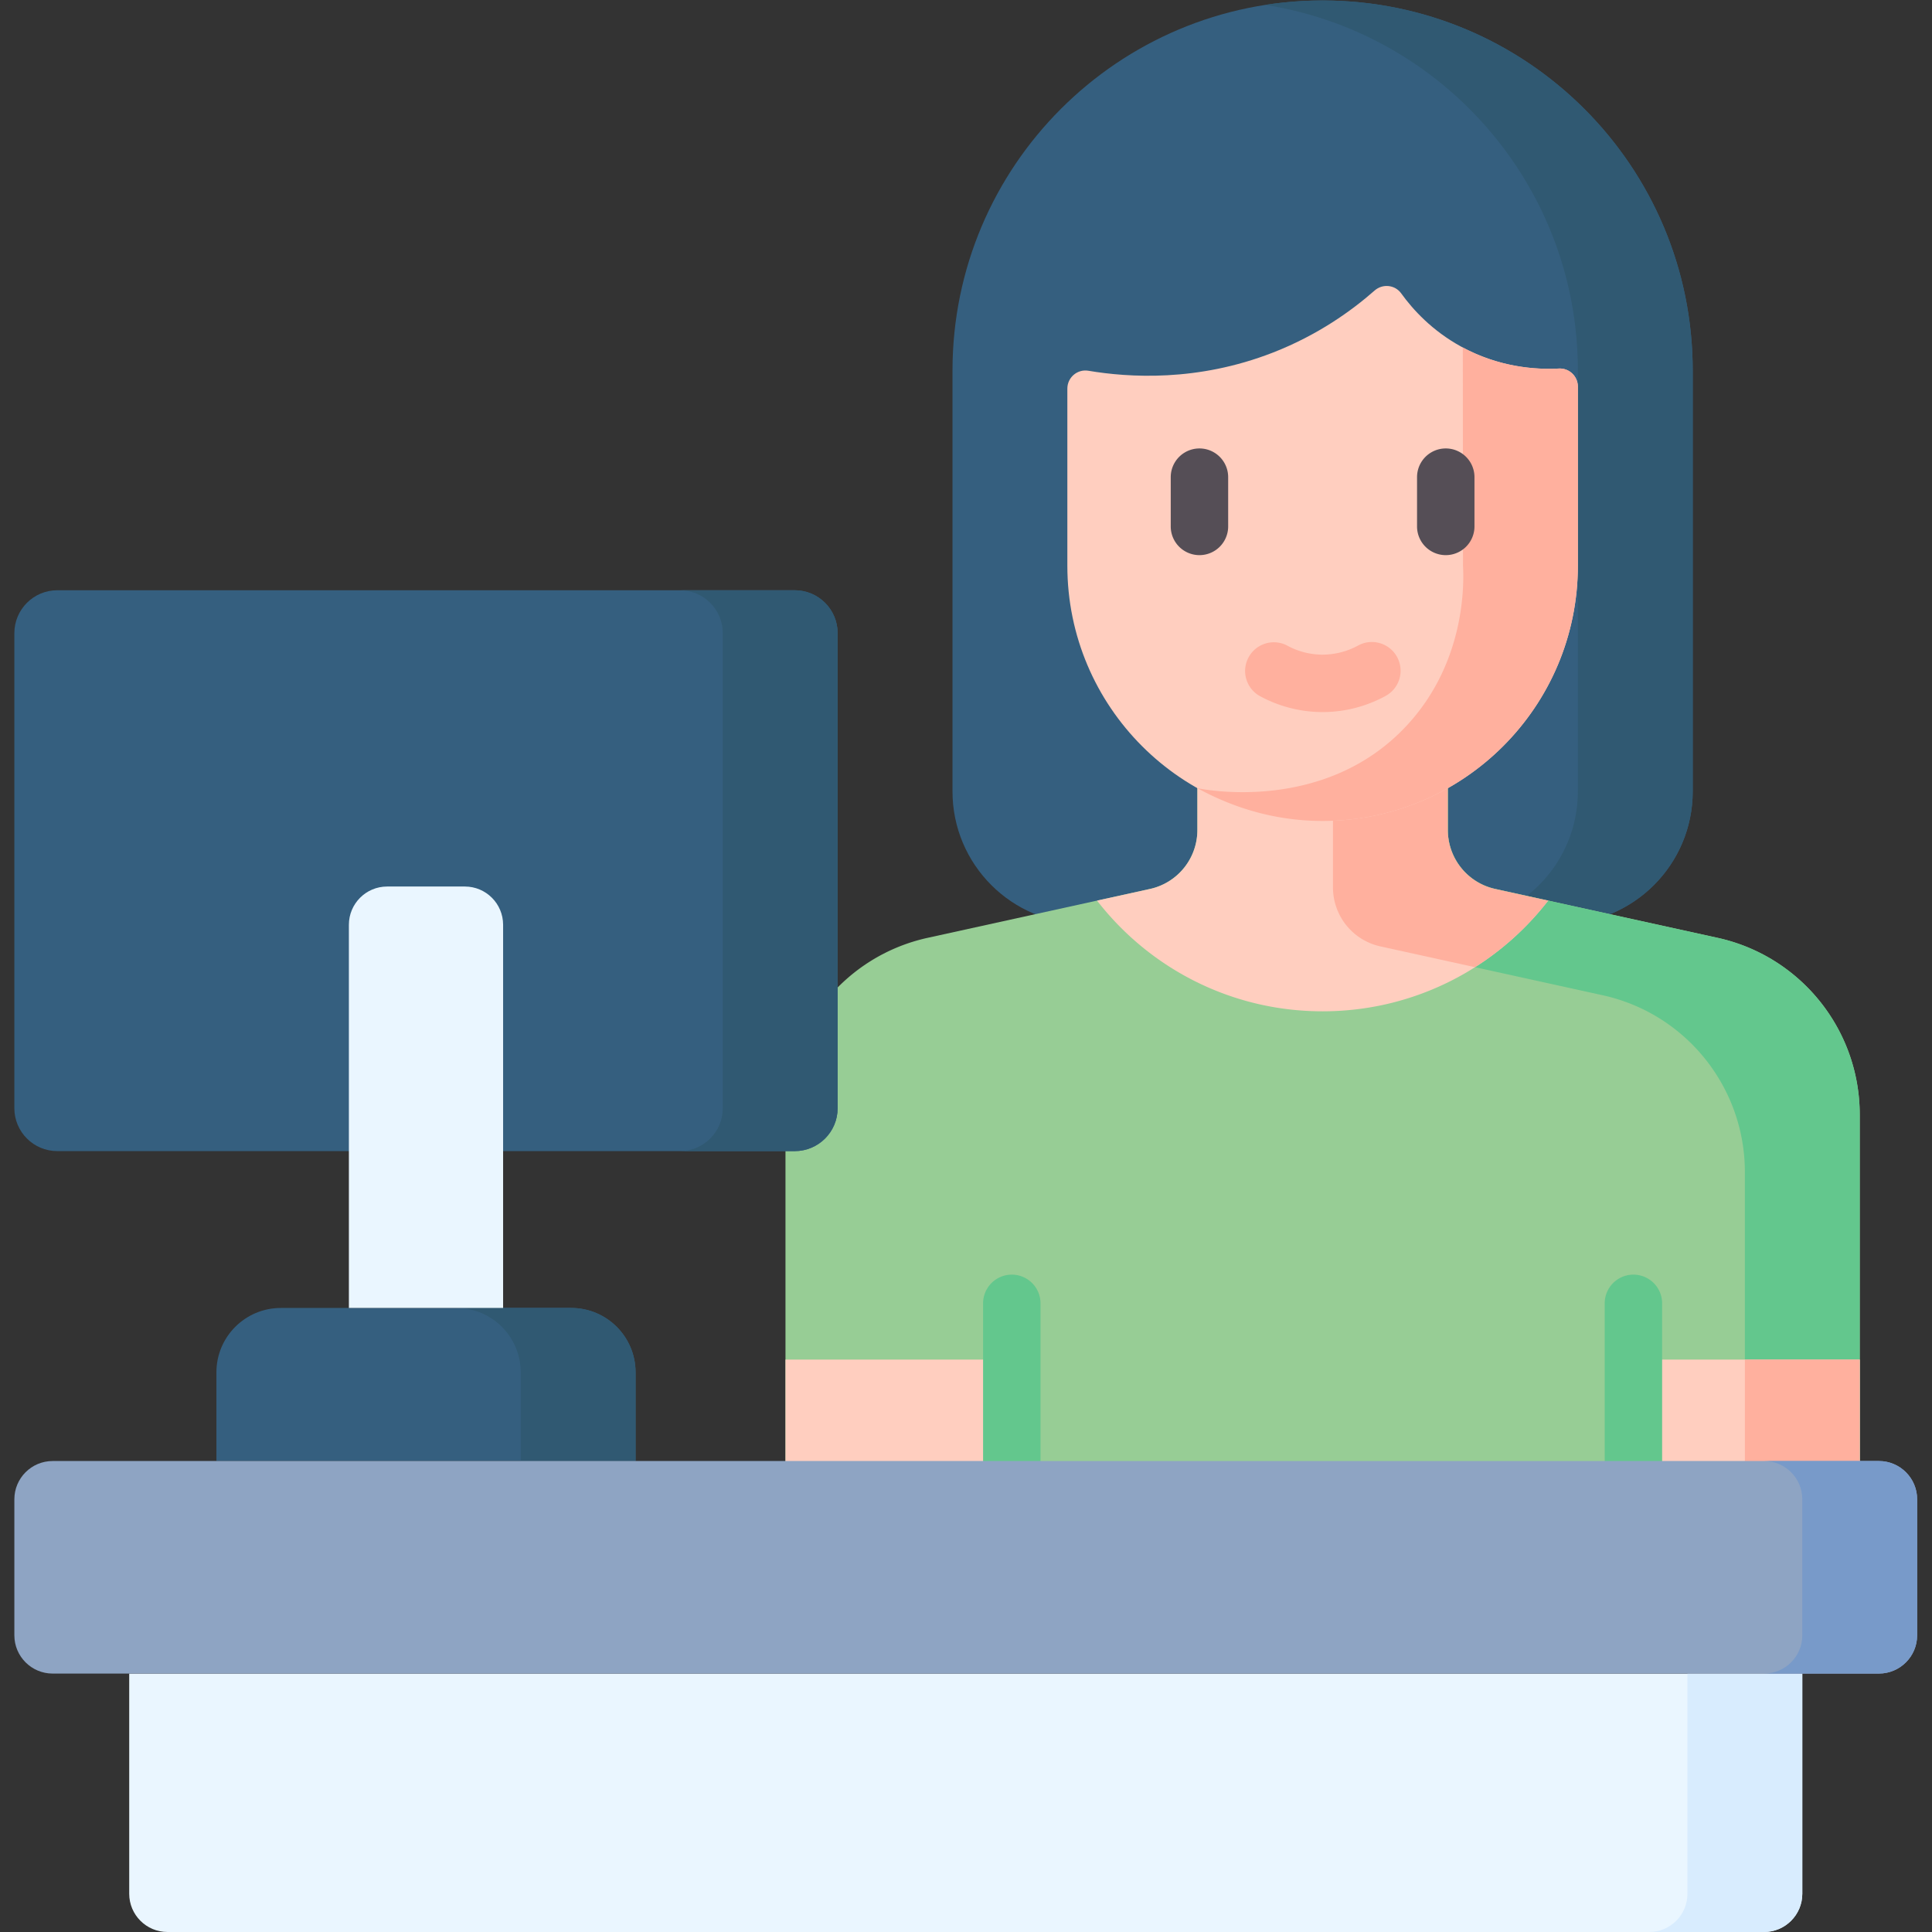<svg xmlns="http://www.w3.org/2000/svg" version="1.1" xmlns:xlink="http://www.w3.org/1999/xlink" width="512" height="512" x="0" y="0" viewBox="0 0 682.667 682.667" style="enable-background:new 0 0 512 512" xml:space="preserve" class=""><rect x="0" y="0" width="682.667" height="682.667" fill="#333333" stroke="none"/><g><defs><clipPath id="a" clipPathUnits="userSpaceOnUse"><path d="M0 512h512V0H0Z" fill="#000000" opacity="1" data-original="#000000"></path></clipPath></defs><g clip-path="url(#a)" transform="matrix(1.333 0 0 -1.333 0 682.667)"><path d="M0 0h-125.993c-19.391 0-35.111 15.72-35.111 35.111v111.546c0 54.183 43.924 98.107 98.107 98.107 54.184 0 98.107-43.924 98.107-98.107V35.111C35.11 15.72 19.391 0 0 0" style="fill-opacity:1;fill-rule:nonzero;stroke:none" transform="translate(413.589 267.236)" fill="#355f7f" data-original="#355f7f" class=""></path><path d="M0 0a98.828 98.828 0 0 1-15.223-1.177c46.953-7.315 82.884-47.925 82.884-96.93v-111.546c0-19.391-15.719-35.111-35.11-35.111h30.446c19.391 0 35.11 15.72 35.11 35.111v111.546C98.107-43.924 54.184 0 0 0" style="fill-opacity:1;fill-rule:nonzero;stroke:none" transform="translate(350.592 512)" fill="#305972" data-original="#305972" class=""></path><path d="M0 0v100.589c0 22.536-15.681 42.036-37.691 46.874l-58.93 12.952a15.997 15.997 0 0 0-12.564 15.625v48.727h-66.389V176.04a15.998 15.998 0 0 0-12.565-15.625l-58.928-12.952c-22.011-4.838-37.692-24.338-37.692-46.874V0Z" style="fill-opacity:1;fill-rule:nonzero;stroke:none" transform="translate(492.972 116.07)" fill="#97cd95" data-original="#aca6d6" class="" opacity="1"></path><path d="m0 0-58.93 12.952a15.996 15.996 0 0 0-12.563 15.624v48.727l-30.446-15.223V13.353A15.997 15.997 0 0 1-89.375-2.271l58.929-12.952c22.01-4.838 37.691-24.339 37.691-46.874v-85.366h30.446v100.589C37.691-24.338 22.011-4.837 0 0" style="fill-opacity:1;fill-rule:nonzero;stroke:none" transform="translate(455.28 263.534)" fill="#63c78d" data-original="#978ecb" class="" opacity="1"></path><path d="M432.98 151.734h59.991v-40.305H432.98Z" style="fill-opacity:1;fill-rule:nonzero;stroke:none" fill="#ffcebf" data-original="#ffcebf"></path><path d="M462.525 116.071h30.446v35.663h-30.446z" style="fill-opacity:1;fill-rule:nonzero;stroke:none" fill="#ffb09e" data-original="#ffb09e"></path><path d="M208.213 151.734h59.991v-40.305h-59.991z" style="fill-opacity:1;fill-rule:nonzero;stroke:none" fill="#ffcebf" data-original="#ffcebf"></path><path d="M0 0c24.328 0 45.969 11.496 59.795 29.349l-29.036 3.085a15.997 15.997 0 0 0-12.564 15.625l15 48.727h-66.389V48.059a15.998 15.998 0 0 0-12.565-15.625l-14.035-3.085C-45.968 11.496-24.328 0 0 0" style="fill-opacity:1;fill-rule:nonzero;stroke:none" transform="translate(350.592 244.052)" fill="#ffcebf" data-original="#ffcebf"></path><path d="M0 0v48.728l-30.446-15.224v-48.727a15.997 15.997 0 0 1 12.564-15.624l25.08-5.512A75.99 75.99 0 0 1 26.6-18.709l-14.037 3.085a15.852 15.852 0 0 0-7.199 3.671A15.99 15.99 0 0 0 0 0" style="fill-opacity:1;fill-rule:nonzero;stroke:none" transform="translate(383.787 292.11)" fill="#ffb09e" data-original="#ffb09e"></path><path d="M0 0a7.61 7.61 0 0 0-7.611 7.611V58.18a7.611 7.611 0 1 0 15.222 0V7.611A7.61 7.61 0 0 0 0 0" style="fill-opacity:1;fill-rule:nonzero;stroke:none" transform="translate(432.98 108.46)" fill="#63c78d" data-original="#978ecb" class="" opacity="1"></path><path d="M0 0a7.61 7.61 0 0 0-7.611 7.611V58.18a7.611 7.611 0 1 0 15.222 0V7.611A7.61 7.61 0 0 0 0 0" style="fill-opacity:1;fill-rule:nonzero;stroke:none" transform="translate(268.204 108.46)" fill="#63c78d" data-original="#978ecb" class="" opacity="1"></path><path d="M0 0c0 2.746-2.293 4.935-5.035 4.792-6.112-.32-15.844.305-25.88 5.804-7.731 4.237-12.808 9.813-15.909 14.117-1.655 2.296-4.93 2.626-7.055.757-6.131-5.391-15.055-11.806-26.956-16.447-20.027-7.809-38.259-6.608-48.913-4.815-2.92.492-5.574-1.774-5.574-4.735v-46.946c0-37.367 30.293-67.66 67.661-67.66S0-84.84 0-47.473z" style="fill-opacity:1;fill-rule:nonzero;stroke:none" transform="translate(418.253 409.644)" fill="#ffcebf" data-original="#ffcebf"></path><path d="M0 0c.22-4.138.931-25.349-14.957-42.418-21.668-23.281-53.782-16.91-55.453-16.549 6.169-3.393 14.789-7.005 25.455-8.245a66.756 66.756 0 0 1 7.739-.449C.152-67.661 30.445-37.368 30.445 0v47.473c0 2.745-2.293 4.934-5.034 4.791-6.028-.315-15.575.288-25.463 5.578z" style="fill-opacity:1;fill-rule:nonzero;stroke:none" transform="translate(387.808 362.172)" fill="#ffb09e" data-original="#ffb09e"></path><path d="M0 0a7.611 7.611 0 0 0-7.611 7.612v13.057a7.611 7.611 0 1 0 15.222 0V7.612A7.611 7.611 0 0 0 0 0" style="fill-opacity:1;fill-rule:nonzero;stroke:none" transform="translate(317.947 364.975)" fill="#554e56" data-original="#554e56" class=""></path><path d="M0 0a7.611 7.611 0 0 0-7.612 7.612v13.057a7.611 7.611 0 1 0 15.223 0V7.612A7.611 7.611 0 0 0 0 0" style="fill-opacity:1;fill-rule:nonzero;stroke:none" transform="translate(383.237 364.975)" fill="#554e56" data-original="#554e56" class=""></path><path d="M0 0c-.12 0-.241 0-.363.002a34.878 34.878 0 0 0-16.356 4.287 7.613 7.613 0 0 0 7.323 13.346 19.628 19.628 0 0 1 9.192-2.411 19.7 19.7 0 0 1 9.602 2.411c3.685 2.024 8.312.672 10.334-3.012a7.612 7.612 0 0 0-3.013-10.334C13.134 2.322 7.344 0 0 0" style="fill-opacity:1;fill-rule:nonzero;stroke:none" transform="translate(350.592 323.373)" fill="#ffb09e" data-original="#ffb09e"></path><path d="M0 0v58.355h443.496V0c0-5.604-4.544-10.148-10.148-10.148h-423.2C4.544-10.148 0-5.604 0 0" style="fill-opacity:1;fill-rule:nonzero;stroke:none" transform="translate(34.252 10.148)" fill="#eaf6ff" data-original="#eaf6ff" class=""></path><path d="M0 0v-58.355c0-5.605-4.544-10.148-10.149-10.148h30.446c5.604 0 10.148 4.543 10.148 10.148V0z" style="fill-opacity:1;fill-rule:nonzero;stroke:none" transform="translate(447.303 68.503)" fill="#d8ecfe" data-original="#d8ecfe" class=""></path><path d="M0 0h-111.11v23.502c0 9.428 7.643 17.072 17.072 17.072h76.966C-7.644 40.574 0 32.93 0 23.502Z" style="fill-opacity:1;fill-rule:nonzero;stroke:none" transform="translate(168.477 124.845)" fill="#355f7f" data-original="#355f7f" class=""></path><path d="M0 0h-30.445c9.427 0 17.071-7.644 17.071-17.072v-23.502h30.446v23.502C17.072-7.644 9.429 0 0 0" style="fill-opacity:1;fill-rule:nonzero;stroke:none" transform="translate(151.405 165.419)" fill="#305972" data-original="#305972" class=""></path><path d="M0 0h-195.472c-6.285 0-11.381 5.095-11.381 11.381v125.908c0 6.286 5.096 11.381 11.381 11.381H0c6.285 0 11.381-5.095 11.381-11.381V11.381C11.381 5.095 6.285 0 0 0" style="fill-opacity:1;fill-rule:nonzero;stroke:none" transform="translate(210.658 206.996)" fill="#355f7f" data-original="#355f7f" class=""></path><path d="M0 0h-30.446c6.285 0 11.381-5.096 11.381-11.381V-137.29c0-6.285-5.096-11.38-11.381-11.38H0c6.285 0 11.381 5.095 11.381 11.38v125.909C11.381-5.096 6.285 0 0 0" style="fill-opacity:1;fill-rule:nonzero;stroke:none" transform="translate(210.658 355.666)" fill="#305972" data-original="#305972" class=""></path><path d="M0 0h-40.882v101.564c0 5.605 4.544 10.149 10.149 10.149h20.585c5.605 0 10.148-4.544 10.148-10.149Z" style="fill-opacity:1;fill-rule:nonzero;stroke:none" transform="translate(133.363 165.419)" fill="#eaf6ff" data-original="#eaf6ff" class=""></path><path d="M0 0h-484.092c-5.604 0-10.148 4.544-10.148 10.149v36.044c0 5.605 4.544 10.149 10.148 10.149H0c5.604 0 10.148-4.544 10.148-10.149V10.149C10.148 4.544 5.604 0 0 0" style="fill-opacity:1;fill-rule:nonzero;stroke:none" transform="translate(498.046 68.503)" fill="#8ea4c3" data-original="#c59191" class="" opacity="1"></path><path d="M0 0h-30.446c5.604 0 10.148-4.543 10.148-10.148v-36.044c0-5.606-4.544-10.149-10.148-10.149H0c5.604 0 10.148 4.543 10.148 10.149v36.044C10.148-4.543 5.604 0 0 0" style="fill-opacity:1;fill-rule:nonzero;stroke:none" transform="translate(498.046 124.845)" fill="#789ac9" data-original="#b98080" class="" opacity="1"></path></g></g></svg>